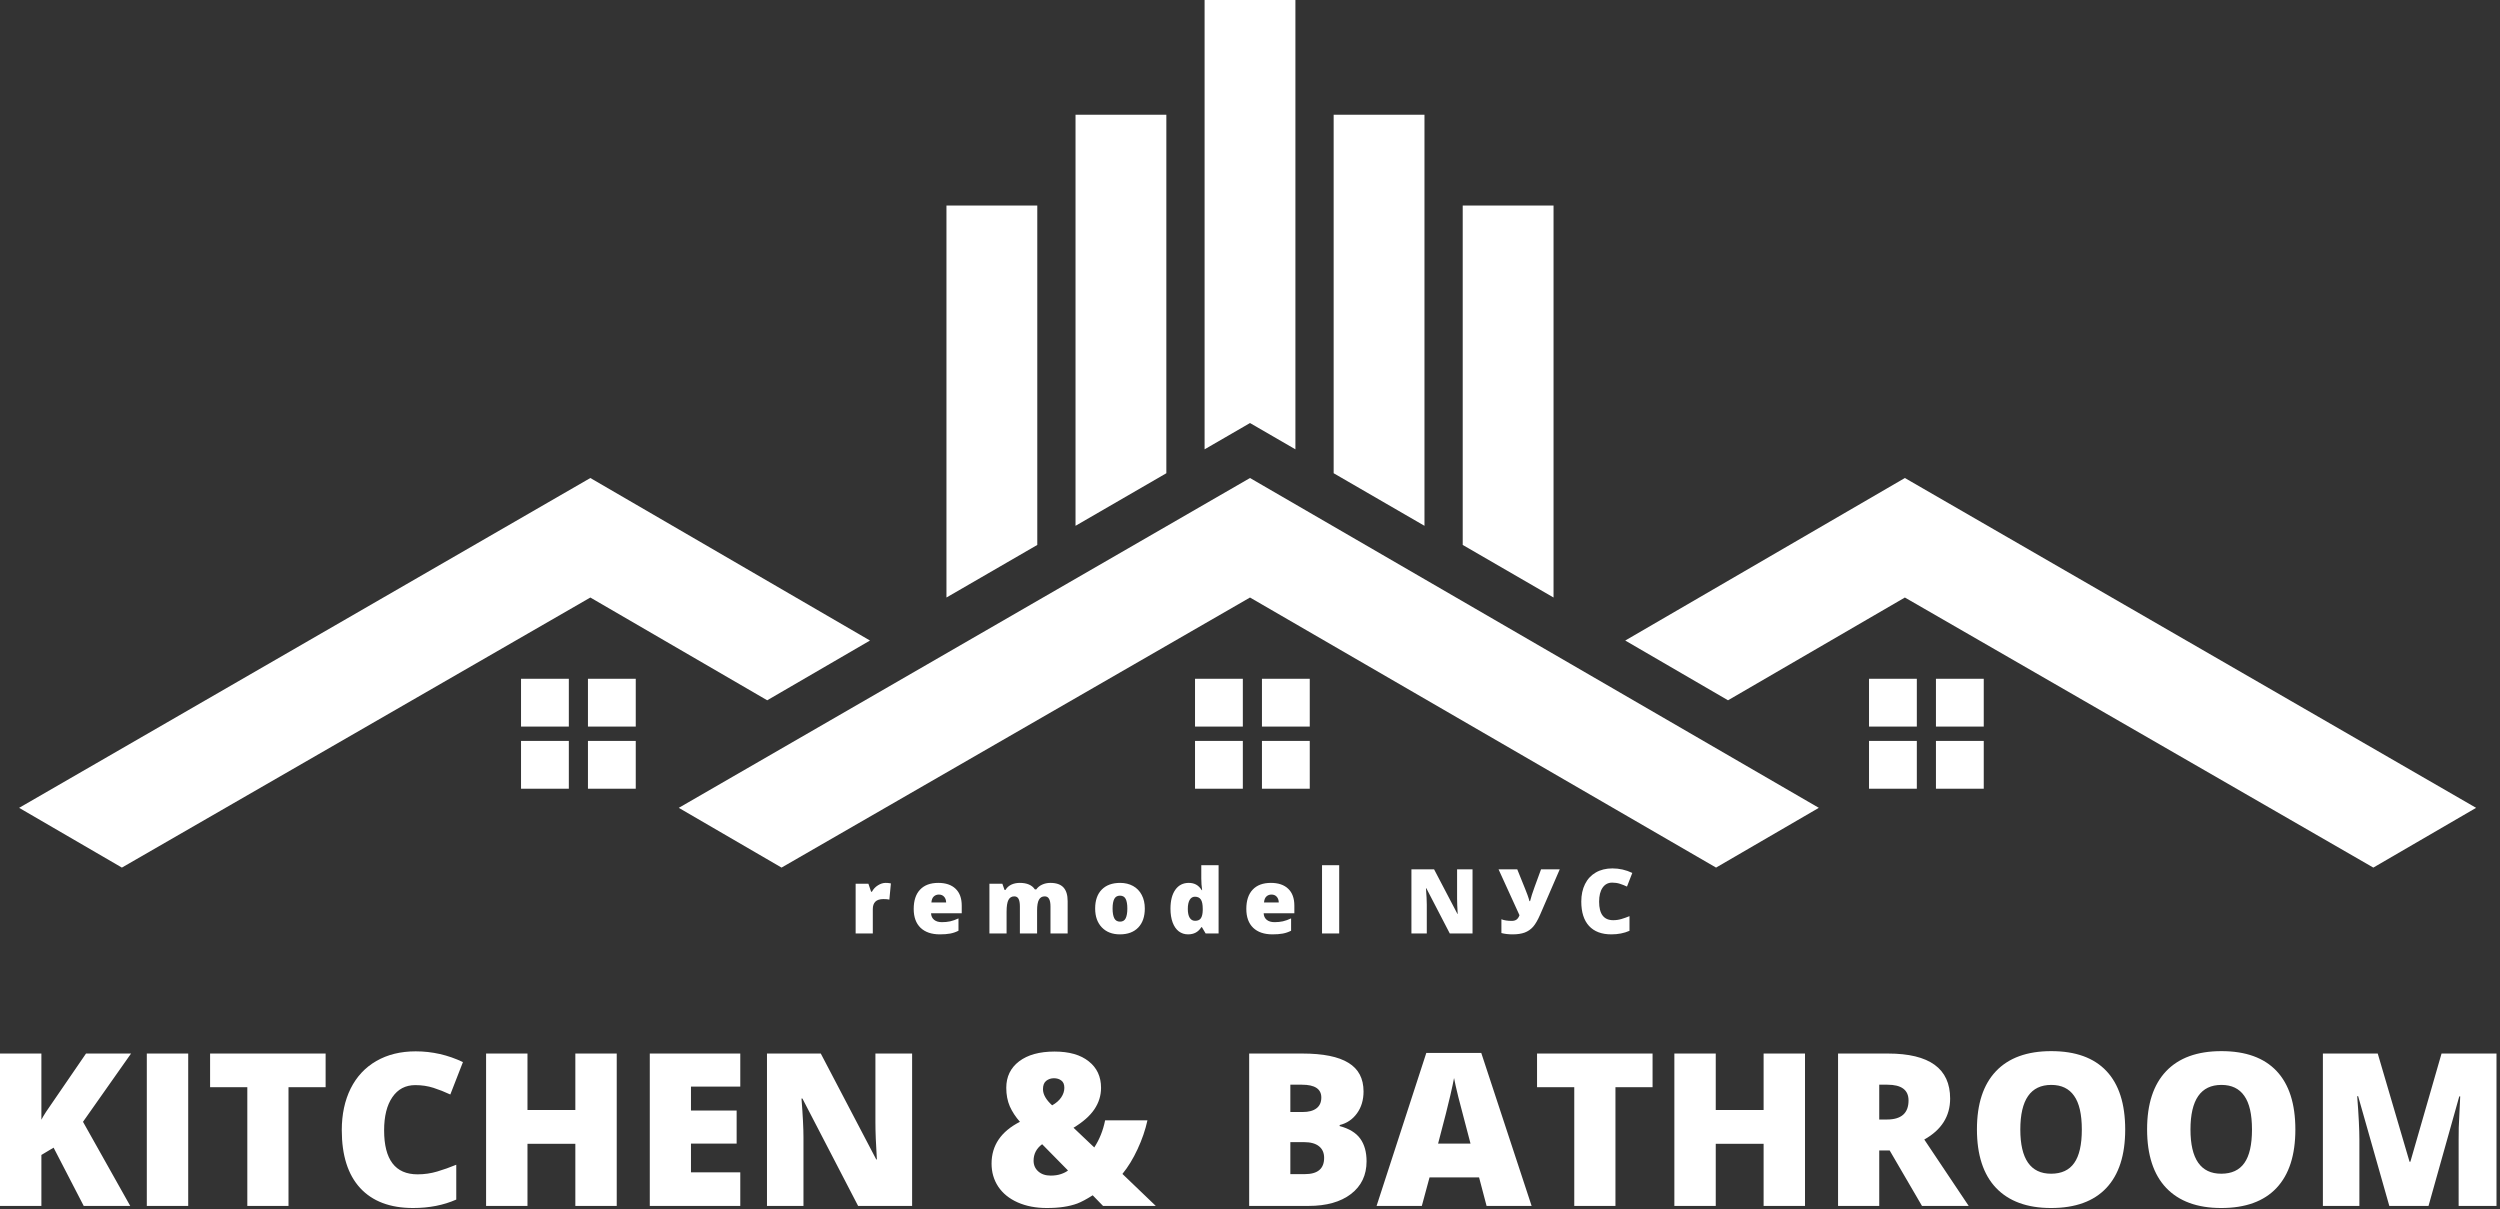 <svg width="523" height="253" viewBox="0 0 523 253" fill="none" xmlns="http://www.w3.org/2000/svg">
<rect x="0" y="0" width="523" height="253" fill="#333333" stroke="none"/>
<path d="M185.282 184.7C185.594 184.7 185.891 184.725 186.173 184.773L186.375 184.81L186.053 188.198C185.76 188.124 185.353 188.087 184.832 188.087C184.048 188.087 183.479 188.268 183.124 188.629C182.769 188.984 182.591 189.498 182.591 190.172V195.286H179V184.884H181.672L182.233 186.545H182.408C182.707 185.995 183.124 185.55 183.656 185.214C184.195 184.871 184.737 184.7 185.282 184.7ZM196.621 195.469C194.888 195.469 193.541 195.01 192.579 194.093C191.625 193.168 191.147 191.855 191.147 190.153C191.147 188.397 191.591 187.05 192.478 186.114C193.366 185.171 194.634 184.7 196.281 184.7C197.848 184.7 199.058 185.11 199.909 185.93C200.766 186.744 201.195 187.92 201.195 189.456V191.054H194.775C194.799 191.635 195.011 192.091 195.409 192.422C195.812 192.752 196.361 192.917 197.052 192.917C197.683 192.917 198.261 192.859 198.788 192.743C199.321 192.621 199.896 192.415 200.515 192.128V194.708C199.952 194.995 199.37 195.194 198.77 195.304C198.17 195.414 197.453 195.469 196.621 195.469ZM196.409 187.142C195.987 187.142 195.632 187.276 195.344 187.546C195.062 187.809 194.897 188.225 194.848 188.795H197.934C197.922 188.293 197.778 187.891 197.503 187.592C197.233 187.292 196.869 187.142 196.409 187.142ZM219.761 195.286V189.63C219.761 188.926 219.663 188.4 219.467 188.051C219.277 187.696 218.974 187.519 218.558 187.519C218.007 187.519 217.603 187.754 217.346 188.225C217.089 188.697 216.96 189.434 216.96 190.438V195.286H213.36V189.63C213.36 188.926 213.268 188.4 213.085 188.051C212.9 187.696 212.603 187.519 212.193 187.519C211.63 187.519 211.22 187.769 210.963 188.271C210.705 188.774 210.577 189.593 210.577 190.732V195.286H206.986V184.884H209.695L210.146 186.169H210.356C210.632 185.691 211.03 185.327 211.551 185.076C212.077 184.825 212.674 184.7 213.342 184.7C214.842 184.7 215.895 185.156 216.501 186.068H216.785C217.079 185.64 217.487 185.306 218.007 185.067C218.534 184.823 219.112 184.7 219.743 184.7C220.973 184.7 221.883 185.015 222.47 185.645C223.058 186.276 223.352 187.234 223.352 188.519V195.286H219.761ZM239.494 190.062C239.494 191.763 239.035 193.091 238.116 194.046C237.204 194.995 235.924 195.469 234.278 195.469C232.698 195.469 231.44 194.983 230.503 194.01C229.572 193.037 229.107 191.72 229.107 190.062C229.107 188.366 229.563 187.05 230.475 186.114C231.394 185.171 232.68 184.7 234.333 184.7C235.355 184.7 236.258 184.917 237.042 185.351C237.826 185.786 238.429 186.411 238.852 187.225C239.28 188.032 239.494 188.978 239.494 190.062ZM232.753 190.062C232.753 190.956 232.873 191.638 233.112 192.109C233.35 192.574 233.751 192.807 234.315 192.807C234.872 192.807 235.264 192.574 235.49 192.109C235.723 191.638 235.839 190.956 235.839 190.062C235.839 189.174 235.723 188.504 235.49 188.051C235.257 187.598 234.859 187.371 234.296 187.371C233.745 187.371 233.35 187.598 233.112 188.051C232.873 188.498 232.753 189.168 232.753 190.062ZM248.546 195.469C247.805 195.469 247.157 195.258 246.599 194.836C246.048 194.414 245.62 193.793 245.313 192.972C245.013 192.152 244.863 191.194 244.863 190.099C244.863 188.409 245.203 187.087 245.883 186.132C246.562 185.177 247.496 184.7 248.684 184.7C249.266 184.7 249.773 184.816 250.208 185.049C250.65 185.281 251.05 185.673 251.411 186.224H251.485C251.369 185.41 251.31 184.595 251.31 183.781V181H254.929V195.286H252.22L251.448 193.973H251.31C250.692 194.971 249.771 195.469 248.546 195.469ZM250.016 192.632C250.591 192.632 250.995 192.452 251.228 192.091C251.467 191.73 251.596 191.173 251.614 190.42V190.135C251.614 189.217 251.482 188.565 251.219 188.18C250.955 187.788 250.542 187.592 249.979 187.592C249.508 187.592 249.14 187.815 248.877 188.262C248.62 188.703 248.491 189.333 248.491 190.153C248.491 190.961 248.623 191.577 248.886 191.999C249.15 192.422 249.526 192.632 250.016 192.632ZM266.204 195.469C264.471 195.469 263.124 195.01 262.162 194.093C261.208 193.168 260.73 191.855 260.73 190.153C260.73 188.397 261.174 187.05 262.061 186.114C262.949 185.171 264.216 184.7 265.864 184.7C267.431 184.7 268.641 185.11 269.492 185.93C270.349 186.744 270.778 187.92 270.778 189.456V191.054H264.358C264.382 191.635 264.593 192.091 264.992 192.422C265.395 192.752 265.944 192.917 266.635 192.917C267.266 192.917 267.844 192.859 268.371 192.743C268.904 192.621 269.479 192.415 270.097 192.128V194.708C269.535 194.995 268.952 195.194 268.353 195.304C267.753 195.414 267.036 195.469 266.204 195.469ZM265.992 187.142C265.57 187.142 265.215 187.276 264.927 187.546C264.645 187.809 264.48 188.225 264.431 188.795H267.517C267.505 188.293 267.361 187.891 267.086 187.592C266.816 187.292 266.452 187.142 265.992 187.142ZM280.16 195.286H276.569V181H280.16V195.286ZM308.054 195.286H303.296L298.392 185.829H298.31C298.426 187.316 298.484 188.452 298.484 189.235V195.286H295.27V181.863H300.009L304.894 191.191H304.95C304.864 189.838 304.822 188.752 304.822 187.931V181.863H308.054V195.286ZM316.445 195.469C315.587 195.469 314.804 195.378 314.094 195.194V192.311C314.669 192.537 315.398 192.651 316.279 192.651C316.659 192.651 316.977 192.565 317.235 192.394C317.498 192.216 317.712 191.908 317.877 191.466L313.496 181.863H317.409L319.062 185.958C319.124 186.117 319.197 186.306 319.283 186.527C319.374 186.748 319.463 186.977 319.549 187.215C319.635 187.448 319.714 187.681 319.787 187.913C319.861 188.146 319.919 188.348 319.962 188.519H320.091C320.299 187.687 320.608 186.714 321.019 185.6L322.387 181.863H326.299L322.222 191.283C321.713 192.458 321.214 193.324 320.725 193.881C320.235 194.432 319.647 194.836 318.961 195.093C318.282 195.344 317.442 195.469 316.445 195.469ZM337.28 184.645C336.416 184.645 335.743 185 335.259 185.709C334.776 186.414 334.534 187.387 334.534 188.629C334.534 191.213 335.516 192.504 337.482 192.504C338.076 192.504 338.651 192.422 339.209 192.256C339.766 192.091 340.326 191.892 340.889 191.659V194.726C339.769 195.222 338.502 195.469 337.087 195.469C335.06 195.469 333.505 194.882 332.422 193.706C331.344 192.531 330.805 190.833 330.805 188.611C330.805 187.222 331.065 186 331.585 184.948C332.112 183.895 332.865 183.087 333.845 182.524C334.831 181.954 335.988 181.67 337.317 181.67C338.767 181.67 340.155 181.985 341.477 182.616L340.365 185.471C339.87 185.239 339.374 185.043 338.878 184.884C338.382 184.725 337.85 184.645 337.28 184.645Z" fill="white"/>
<path d="M27.244 252.279H17.515L11.211 240.09L8.659 241.616V252.279H0V220.399H8.659V234.246C9.096 233.388 9.976 232.028 11.299 230.168L17.995 220.399H27.418L17.363 234.682L27.244 252.279ZM30.712 252.279V220.399H39.372V252.279H30.712ZM60.355 252.279H51.739V227.442H43.952V220.399H68.12V227.442H60.355V252.279ZM86.879 227.006C84.829 227.006 83.229 227.849 82.08 229.535C80.931 231.207 80.357 233.519 80.357 236.47C80.357 242.605 82.691 245.672 87.359 245.672C88.769 245.672 90.136 245.475 91.459 245.083C92.783 244.69 94.113 244.218 95.451 243.665V250.949C92.79 252.126 89.779 252.715 86.42 252.715C81.608 252.715 77.914 251.319 75.34 248.528C72.781 245.737 71.501 241.703 71.501 236.426C71.501 233.126 72.119 230.226 73.355 227.726C74.606 225.225 76.394 223.307 78.721 221.969C81.062 220.617 83.811 219.941 86.966 219.941C90.413 219.941 93.706 220.69 96.847 222.187L94.207 228.969C93.029 228.416 91.852 227.951 90.674 227.573C89.496 227.195 88.231 227.006 86.879 227.006ZM129.02 252.279H120.361V239.283H110.349V252.279H101.69V220.399H110.349V232.218H120.361V220.399H129.02V252.279ZM154.868 252.279H135.935V220.399H154.868V227.311H144.551V232.327H154.104V239.239H144.551V245.257H154.868V252.279ZM190.814 252.279H179.516L167.868 229.819H167.672C167.948 233.352 168.086 236.048 168.086 237.909V252.279H160.452V220.399H171.707L183.311 242.554H183.442C183.238 239.341 183.137 236.761 183.137 234.813V220.399H190.814V252.279ZM230.753 252.279L228.593 250.055C227.285 250.884 226.209 251.458 225.365 251.777C224.537 252.083 223.599 252.315 222.552 252.475C221.52 252.635 220.334 252.715 218.996 252.715C216.699 252.715 214.663 252.323 212.889 251.538C211.129 250.753 209.777 249.655 208.832 248.245C207.901 246.835 207.435 245.228 207.435 243.426C207.435 239.617 209.414 236.703 213.369 234.682C212.467 233.664 211.762 232.589 211.253 231.454C210.758 230.306 210.512 229.012 210.512 227.573C210.512 225.247 211.406 223.401 213.194 222.034C214.997 220.668 217.469 219.985 220.61 219.985C223.679 219.985 226.064 220.668 227.765 222.034C229.481 223.387 230.339 225.233 230.339 227.573C230.339 229.187 229.873 230.684 228.943 232.065C228.027 233.432 226.572 234.718 224.58 235.925L228.921 240.046C230.012 238.374 230.767 236.484 231.189 234.376H240.045C239.609 236.382 238.918 238.396 237.973 240.416C237.043 242.423 235.988 244.146 234.811 245.585L241.79 252.279H230.753ZM216.226 242.815C216.226 243.731 216.553 244.479 217.208 245.061C217.862 245.643 218.727 245.934 219.803 245.934C220.632 245.934 221.36 245.825 221.984 245.606C222.61 245.388 223.09 245.141 223.424 244.865L218.015 239.37C216.822 240.256 216.226 241.405 216.226 242.815ZM222.661 227.573C222.661 226.861 222.45 226.352 222.028 226.047C221.621 225.727 221.105 225.567 220.48 225.567C219.869 225.567 219.331 225.749 218.865 226.112C218.414 226.475 218.19 227.057 218.19 227.856C218.19 228.947 218.829 230.074 220.109 231.236C220.937 230.771 221.57 230.219 222.006 229.579C222.443 228.925 222.661 228.256 222.661 227.573Z" fill="white"/>
<path d="M261.325 220.4H272.449C276.782 220.4 279.996 221.046 282.091 222.34C284.199 223.619 285.253 225.618 285.253 228.336C285.253 230.125 284.795 231.651 283.879 232.916C282.963 234.18 281.756 234.994 280.258 235.358V235.576C282.236 236.1 283.668 236.972 284.555 238.193C285.442 239.414 285.885 240.999 285.885 242.947C285.885 245.839 284.795 248.121 282.614 249.793C280.447 251.45 277.488 252.279 273.736 252.279H261.325V220.4ZM269.941 232.632H272.536C273.772 232.632 274.725 232.378 275.394 231.869C276.077 231.36 276.419 230.604 276.419 229.602C276.419 227.813 275.067 226.919 272.362 226.919H269.941V232.632ZM269.941 238.934V245.628H272.973C275.663 245.628 277.008 244.495 277.008 242.227C277.008 241.166 276.644 240.352 275.917 239.784C275.205 239.218 274.165 238.934 272.798 238.934H269.941ZM310.992 252.279L309.421 246.305H299.06L297.446 252.279H287.979L298.384 220.269H309.879L320.415 252.279H310.992ZM307.633 239.239L306.259 234.006C305.938 232.843 305.546 231.339 305.081 229.493C304.629 227.646 304.332 226.324 304.187 225.524C304.056 226.265 303.794 227.486 303.401 229.187C303.023 230.888 302.172 234.239 300.849 239.239H307.633ZM337.952 252.279H329.336V227.442H321.549V220.4H345.717V227.442H337.952V252.279ZM377.607 252.279H368.947V239.283H358.935V252.279H350.276V220.4H358.935V232.218H368.947V220.4H377.607V252.279ZM393.137 240.678V252.279H384.521V220.4H394.969C403.636 220.4 407.969 223.539 407.969 229.819C407.969 233.512 406.167 236.368 402.56 238.389L411.852 252.279H402.08L395.319 240.678H393.137ZM393.137 234.202H394.751C397.761 234.202 399.266 232.872 399.266 230.212C399.266 228.017 397.79 226.919 394.838 226.919H393.137V234.202ZM444.592 236.296C444.592 241.66 443.276 245.737 440.645 248.529C438.012 251.32 434.159 252.716 429.084 252.716C424.082 252.716 420.243 251.312 417.567 248.507C414.906 245.701 413.575 241.616 413.575 236.252C413.575 230.946 414.899 226.898 417.545 224.106C420.206 221.301 424.067 219.897 429.127 219.897C434.203 219.897 438.049 221.286 440.667 224.062C443.283 226.839 444.592 230.917 444.592 236.296ZM422.649 236.296C422.649 242.459 424.794 245.541 429.084 245.541C431.265 245.541 432.88 244.792 433.926 243.295C434.988 241.798 435.518 239.465 435.518 236.296C435.518 233.112 434.981 230.764 433.905 229.252C432.843 227.726 431.25 226.963 429.127 226.963C424.809 226.963 422.649 230.074 422.649 236.296ZM480.19 236.296C480.19 241.66 478.874 245.737 476.243 248.529C473.61 251.32 469.757 252.716 464.682 252.716C459.68 252.716 455.84 251.312 453.165 248.507C450.504 245.701 449.173 241.616 449.173 236.252C449.173 230.946 450.497 226.898 453.143 224.106C455.804 221.301 459.665 219.897 464.725 219.897C469.8 219.897 473.647 221.286 476.264 224.062C478.881 226.839 480.19 230.917 480.19 236.296ZM458.247 236.296C458.247 242.459 460.392 245.541 464.682 245.541C466.863 245.541 468.477 244.792 469.524 243.295C470.586 241.798 471.116 239.465 471.116 236.296C471.116 233.112 470.579 230.764 469.503 229.252C468.441 227.726 466.848 226.963 464.725 226.963C460.407 226.963 458.247 230.074 458.247 236.296ZM499.843 252.279L493.321 229.318H493.125C493.43 233.228 493.583 236.267 493.583 238.433V252.279H485.949V220.4H497.423L504.075 243.034H504.249L510.771 220.4H522.266V252.279H514.348V238.302C514.348 237.575 514.355 236.768 514.37 235.881C514.399 234.994 514.501 232.822 514.676 229.362H514.479L508.045 252.279H499.843Z" fill="white"/>
<path d="M25.5 181.5L4 169L123.5 100L182 134L160.5 146.5L123.5 125L25.5 181.5Z" fill="white"/>
<path d="M496.5 181.5L518 169L398.5 100L340 134L361.5 146.5L398.5 125L496.5 181.5Z" fill="white"/>
<path d="M163.5 181.5L142 169L261.5 100L380.5 169L359 181.5L261.5 125L163.5 181.5Z" fill="white"/>
<path d="M198 43H217V114L198 125V43Z" fill="white"/>
<path d="M225 24H244V99L225 110V24Z" fill="white"/>
<path d="M252 0H271V94L261.5 88.5L252 94V0Z" fill="white"/>
<path d="M325 43H306V114L325 125V43Z" fill="white"/>
<path d="M298 24H279V99L298 110V24Z" fill="white"/>
<path d="M109 142H119V152H109V142Z" fill="white"/>
<path d="M123 142H133V152H123V142Z" fill="white"/>
<path d="M123 155H133V165H123V155Z" fill="white"/>
<path d="M109 155H119V165H109V155Z" fill="white"/>
<path d="M250 142H260V152H250V142Z" fill="white"/>
<path d="M264 142H274V152H264V142Z" fill="white"/>
<path d="M264 155H274V165H264V155Z" fill="white"/>
<path d="M250 155H260V165H250V155Z" fill="white"/>
<path d="M391 142H401V152H391V142Z" fill="white"/>
<path d="M405 142H415V152H405V142Z" fill="white"/>
<path d="M405 155H415V165H405V155Z" fill="white"/>
<path d="M391 155H401V165H391V155Z" fill="white"/>
</svg>

